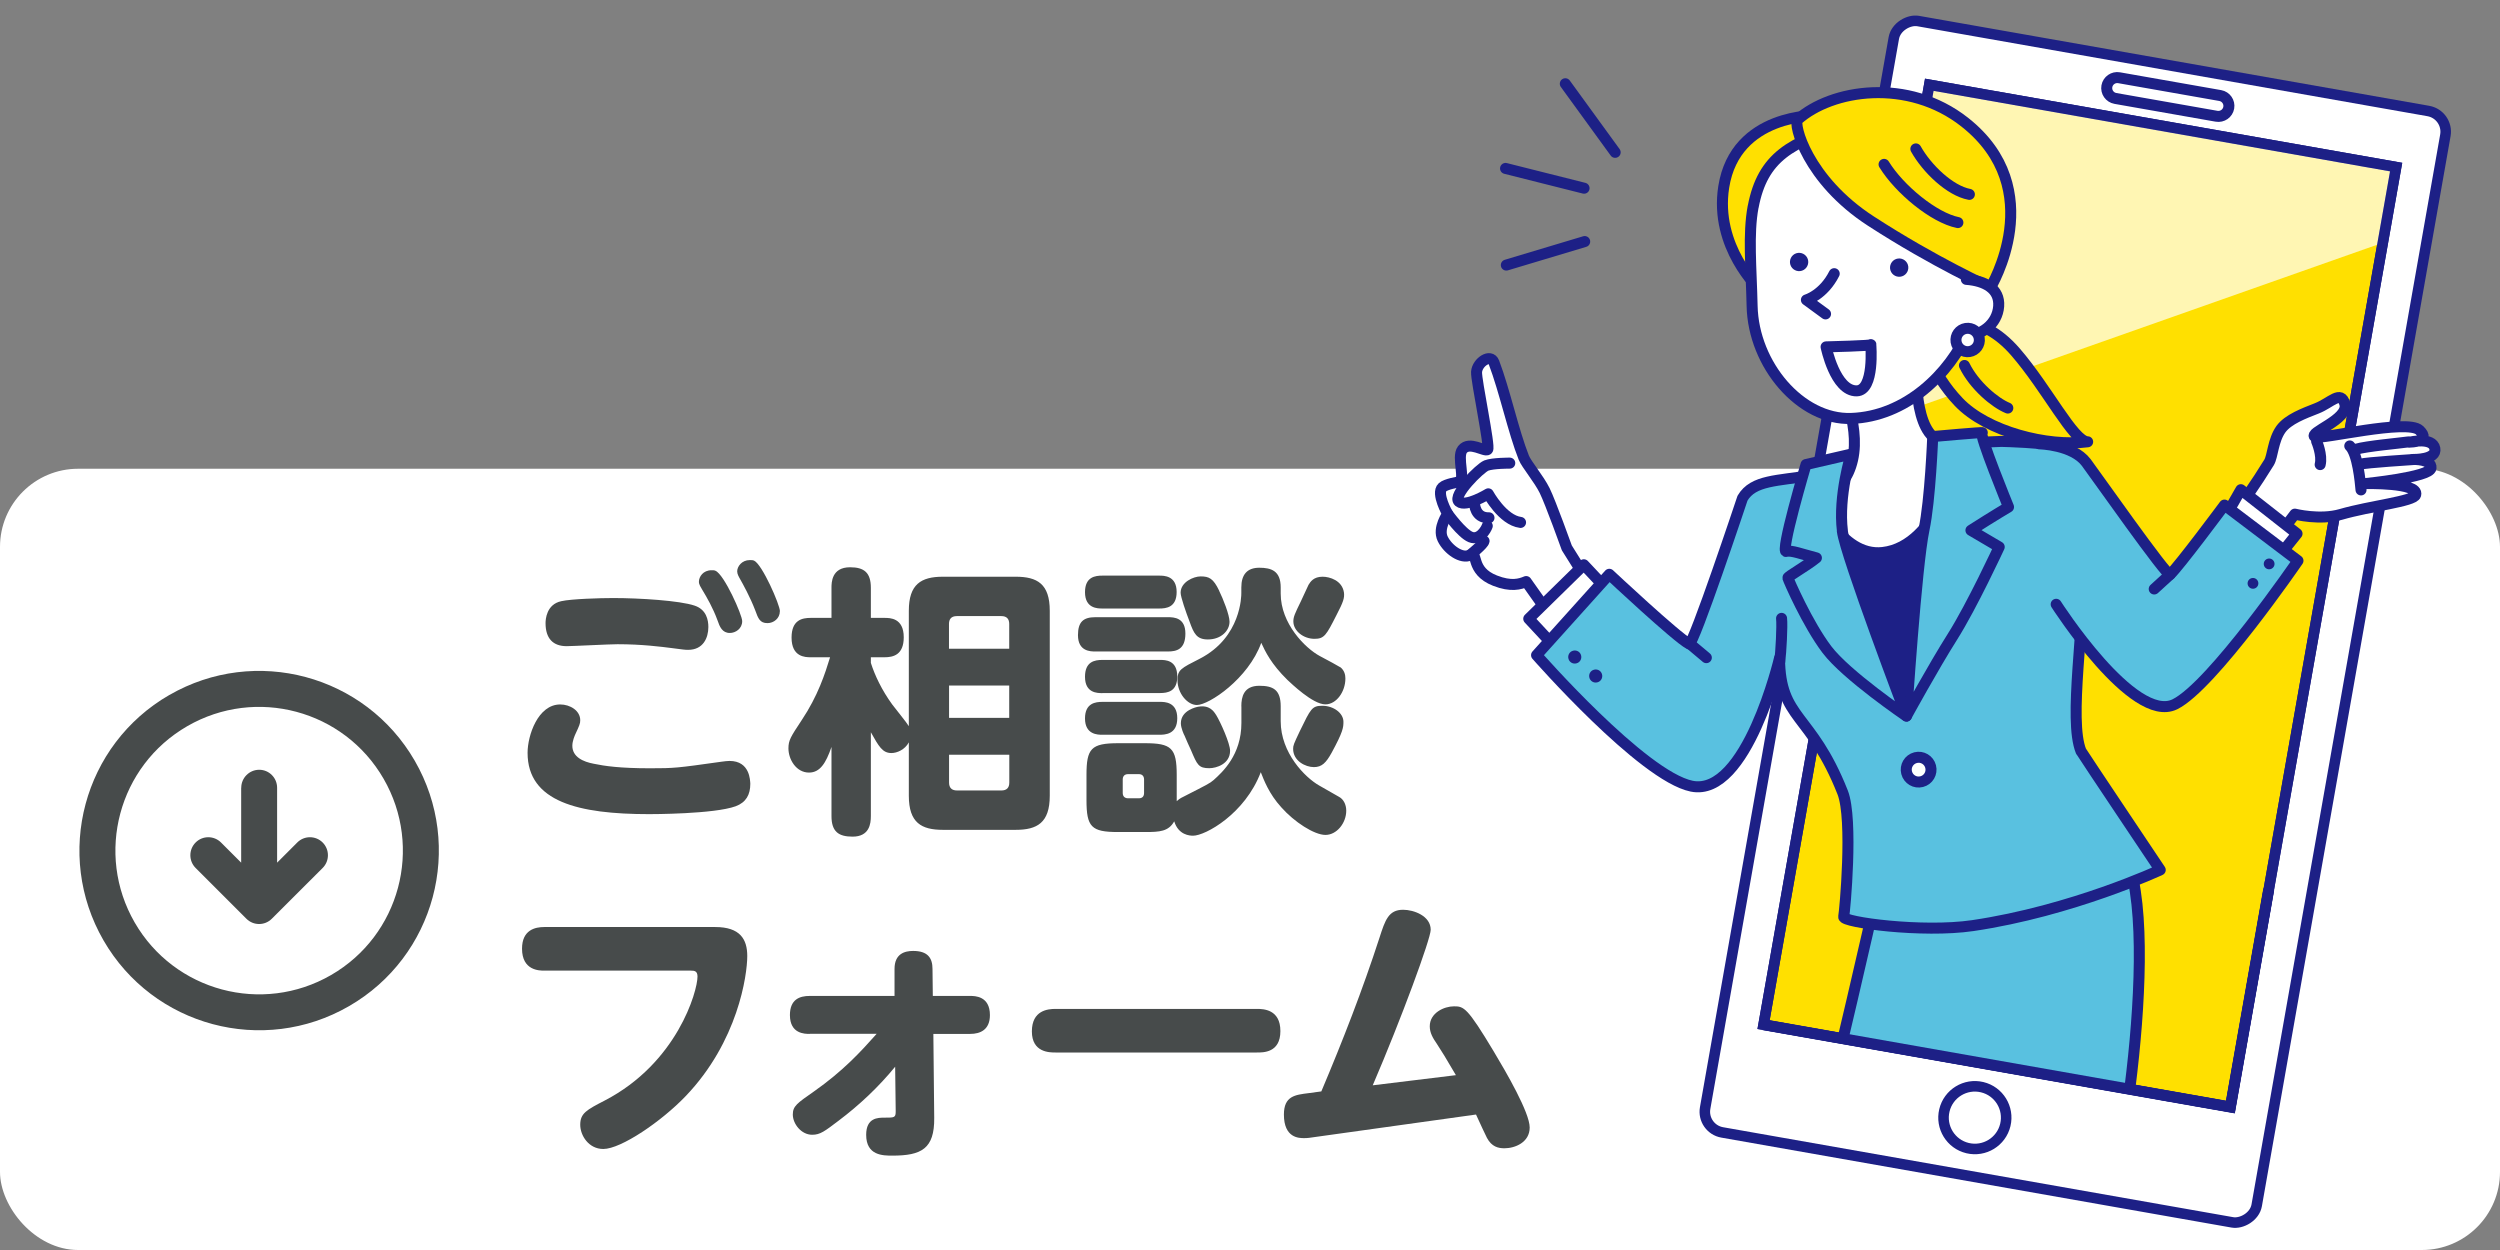 <?xml version="1.0" encoding="UTF-8"?>
<svg id="_レイヤー_2" data-name="レイヤー 2" xmlns="http://www.w3.org/2000/svg" xmlns:xlink="http://www.w3.org/1999/xlink" viewBox="0 0 320 160">
  <rect x="0" y="0" width="320" height="160" fill="#808080" stroke="none"/>
  <defs>
    <style>
      .cls-1 {
        clip-path: url(#clippath);
      }

      .cls-2, .cls-3, .cls-4, .cls-5, .cls-6 {
        stroke-width: 0px;
      }

      .cls-2, .cls-7, .cls-8, .cls-9 {
        fill: none;
      }

      .cls-3 {
        opacity: .7;
      }

      .cls-3, .cls-10, .cls-6 {
        fill: #fff;
      }

      .cls-11, .cls-12, .cls-13, .cls-10, .cls-7, .cls-8, .cls-9 {
        stroke: #1d2086;
      }

      .cls-11, .cls-13 {
        fill: #ffe000;
      }

      .cls-11, .cls-8 {
        stroke-width: 1.35px;
      }

      .cls-11, .cls-8, .cls-9 {
        stroke-miterlimit: 10;
      }

      .cls-12 {
        fill: #59c1e0;
      }

      .cls-12, .cls-13, .cls-10, .cls-7 {
        stroke-linecap: round;
        stroke-linejoin: round;
      }

      .cls-12, .cls-13, .cls-10, .cls-7, .cls-9 {
        stroke-width: 1.41px;
      }

      .cls-4 {
        fill: #474b4b;
      }

      .cls-5 {
        fill: #1d2086;
      }
    </style>
    <clipPath id="clippath">
      <polygon class="cls-2" points="285.49 141.7 225.73 131.16 166.3 110.07 186.58 4.19 233.42 2.91 251.19 11.6 312.12 22.38 314.36 71.53 297.51 73.53 285.49 141.7"/>
    </clipPath>
  </defs>
  <g id="_レイヤー_1-2" data-name="レイヤー 1">
    <g>
      <g>
        <rect class="cls-6" y="60" width="320" height="100" rx="10" ry="10"/>
        <g>
          <g>
            <rect class="cls-6" x="193.41" y="43.73" width="144.45" height="71.69" rx="2.69" ry="2.69" transform="translate(141.14 327.36) rotate(-80)"/>
            <rect class="cls-8" x="193.41" y="43.73" width="144.45" height="71.69" rx="2.69" ry="2.69" transform="translate(141.14 327.36) rotate(-80)"/>
          </g>
          <g>
            <path class="cls-6" d="M285.28,13.79c-.13.73-.83,1.22-1.56,1.09l-12.95-2.28c-.73-.13-1.22-.83-1.09-1.56.13-.73.83-1.22,1.56-1.09l12.95,2.28c.73.13,1.22.83,1.09,1.56Z"/>
            <path class="cls-9" d="M285.28,13.79c-.13.73-.83,1.22-1.56,1.09l-12.95-2.28c-.73-.13-1.22-.83-1.09-1.56.13-.73.83-1.22,1.56-1.09l12.95,2.28c.73.13,1.22.83,1.09,1.56Z"/>
          </g>
          <rect class="cls-11" x="235.88" y="15.19" width="60.68" height="122.17" transform="translate(17.29 -45.07) rotate(10)"/>
          <polygon class="cls-3" points="306.71 21.39 246.95 10.85 239.29 54.25 305 31.07 306.71 21.39"/>
          <rect class="cls-8" x="235.88" y="15.19" width="60.68" height="122.17" transform="translate(17.29 -45.07) rotate(10)"/>
          <g class="cls-1">
            <g>
              <g>
                <g>
                  <line class="cls-7" x1="202.76" y1="24.09" x2="192.71" y2="21.56"/>
                  <line class="cls-7" x1="202.84" y1="30.92" x2="192.81" y2="33.93"/>
                </g>
                <line class="cls-7" x1="206.74" y1="19.5" x2="200.36" y2="10.72"/>
              </g>
              <path class="cls-10" d="M200.55,70.12s-2.09-5.82-2.83-7.32c-.74-1.5-2.32-3.35-2.67-4.21-1.33-3.33-2.45-8.59-3.83-12.21-.43-1.14-2.13-.02-2.22,1.23-.07,1.08,1.76,9.59,1.42,9.93-.34.34-2.34-1.14-3.23,0-.77.98.49,4.03-.5,4.16,0,0-1.59.25-2.05.67-.85.77.66,3.41.66,3.41,0,0-1.31,1.83-.63,3.2.67,1.37,2.42,2.61,3.51,2.07,1.09-.54-.07,2,3.18,3.27,2.06.81,3.21.45,3.99.12l3.89,5.5,5-3.92-3.68-5.88Z"/>
              <path class="cls-7" d="M193.25,59.28s-2.19-.01-3,.31c-.81.32-4.39,3.86-3.51,4.62.88.76,3.76-1,3.76-1,0,0,1.83,3.37,4.13,3.66"/>
              <path class="cls-10" d="M185.3,65.77s1.8,2.51,2.94,2.97c1.13.46,1.97-.94,2.13-1.42"/>
              <path class="cls-10" d="M188.74,64.47s.03,1.86,1.85,1.81"/>
              <path class="cls-10" d="M188.18,71.03s1.71-1.35,1.78-1.78"/>
              <path class="cls-13" d="M245.6,41.41c3.17-.29,7.78-1.68,12.39,3.65,4.06,4.69,7.42,11.47,9.23,11.49-5.12.67-12.87-1.28-16.5-5.09-3.63-3.81-4.33-7.6-4.77-7.94"/>
              <path class="cls-12" d="M251.45,46.78c1.25,2.56,3.91,4.79,5.55,5.45"/>
              <path class="cls-12" d="M239.77,116.26s-4.34,19.29-8.46,35.42l38.83.56c1.04-.16,7.88-40.9-.19-45.58l-30.18,9.6Z"/>
              <polyline class="cls-10" points="206.77 76.59 202.73 72.29 195.68 79.2 198.97 82.74"/>
              <path class="cls-12" d="M266.38,96.16c.24.43,10.13,15.19,10.13,15.19,0,0-11.26,5.25-24.01,7.13-6.44.95-16.66-.43-16.51-1.13.15-.69,1.23-12.47-.13-15.92-4.06-10.28-8.03-9.26-8.08-17.19,0,0-4.19,17.83-11.25,16.39-6.29-1.29-19.85-16.77-19.85-16.77l9.31-10.35s8.62,8.08,10.22,8.91c.53.27,6.83-18.65,6.83-18.65,1.39-2.37,4.51-2.18,8.72-2.92,2.02-.36,5.84-1.8,8.83-2.57,2.01-.52,8.2-1.33,8.38-1.35,3.03-.31,7.16-.43,7.22-.43.67,0,5.42.2,6.15.45,2.76.92,4.39,10.7,4.42,13.73.08,9.78-2.03,21.41-.39,25.48Z"/>
              <path class="cls-5" d="M231.77,63.11s20.93-3.42,20.26-3.46c-.67-.05-7.81,32.73-7.81,32.73,0,0-11.58-12.5-11.55-16.37.03-3.87.12-11.66-.9-12.9Z"/>
              <path class="cls-10" d="M245.37,44.76s-.77,8.56,2.02,11.12c2.79,2.55,3.47,2.22,3.47,2.22,0,0-2.67,11.81-9.87,12.62-5.51.62-8.53-7.32-8.53-7.32,0,0,3.59.16,4.67-4.54,1.08-4.7-1.89-10.48-1.89-10.48"/>
              <path class="cls-12" d="M257.09,64.89s-3.84-9.38-3.38-9.5c.46-.12-6.32.49-6.32.49,0,0-.31,8.1-1.12,11.92-.98,4.6-2.24,23.85-2.24,23.85,0,0,3.41-6.24,5.89-10.16,2.48-3.92,5.98-11.48,5.98-11.48l-3.62-2.13c2.97-1.9,4.81-2.98,4.81-2.98Z"/>
              <path class="cls-12" d="M235.83,67.97c-.56-4.5,1.11-9.84,1.11-9.84l-5.77,1.33s-3.4,11.46-2.51,11.13c.56-.21,2.02.35,3.84.82-1.31,1.06-3.69,2.38-3.65,2.56.08.31,2.51,5.89,5,9.18,2.49,3.29,10.17,8.51,10.17,8.51,0,0-7.81-20.57-8.2-23.68Z"/>
              <path class="cls-13" d="M232.58,14.79s-10.44-.33-11.94,9.13c-1.22,7.7,4.54,13.06,4.54,13.06l7.4-22.19Z"/>
              <path class="cls-10" d="M224.4,26.47c-.66,3.52-.24,7.74-.13,12.69.16,7.54,6.23,14.63,12.68,14.4,6.93-.24,12.56-5.58,15.1-11.38,1.69-3.87,2.69-11.37,1.34-16.01-1.35-4.64-10.03-12.13-17.06-10.09-7.04,2.04-10.72,4.02-11.92,10.38Z"/>
              <path class="cls-13" d="M230.1,15.32c-.59.53,1.21,7.7,9.39,12.99,8.18,5.3,15.29,8.5,15.29,8.5,0,0,7.64-12.56-3.3-21.18-7.28-5.73-17.05-4.19-21.38-.31Z"/>
              <path class="cls-5" d="M244.21,33.89c.2.62-.14,1.28-.75,1.48-.62.2-1.28-.14-1.48-.75-.2-.62.14-1.28.75-1.48.62-.2,1.28.14,1.48.75Z"/>
              <path class="cls-5" d="M231.4,33.17c.2.62-.14,1.28-.75,1.48-.62.2-1.28-.14-1.48-.75-.2-.62.14-1.28.75-1.48.62-.2,1.28.14,1.48.75Z"/>
              <path class="cls-7" d="M241.16,21.04c1.96,3.19,6.38,6.83,9.45,7.45"/>
              <path class="cls-7" d="M245.23,19.06c1.41,2.52,4.35,5.35,6.85,5.82"/>
              <path class="cls-10" d="M234.78,35.03c-1.39,2.74-3.56,3.36-3.56,3.36l2.45,1.79"/>
              <path class="cls-10" d="M239.46,44.11s.52,5.88-1.81,5.92c-2.76.04-3.91-5.63-3.91-5.63,0,0,6.16-.15,5.72-.29Z"/>
              <path class="cls-10" d="M251.69,35.76c2.36.17,4.3,1.2,4.14,3.44-.16,2.24-2.2,3.91-4.57,3.74"/>
              <path class="cls-10" d="M253.34,43.29c.13.82-.43,1.58-1.25,1.71s-1.58-.43-1.71-1.25c-.13-.82.43-1.58,1.25-1.71.82-.13,1.58.43,1.71,1.25Z"/>
              <line class="cls-12" x1="216.23" y1="82.35" x2="218.41" y2="84.18"/>
              <path class="cls-5" d="M202.38,83.89c.12.45-.15.91-.6,1.02-.45.12-.91-.15-1.02-.6-.12-.45.15-.91.6-1.02.45-.12.91.15,1.02.6Z"/>
              <path class="cls-5" d="M205.06,86.32c.12.45-.15.91-.6,1.02-.45.12-.91-.15-1.02-.6-.12-.45.15-.91.6-1.02.45-.12.91.15,1.02.6Z"/>
              <path class="cls-10" d="M247.12,98.12c.22.85-.29,1.71-1.14,1.93-.85.22-1.71-.29-1.93-1.14-.22-.85.29-1.71,1.14-1.93.85-.22,1.71.29,1.93,1.14Z"/>
              <path class="cls-12" d="M227.81,84.67c.15-1.2.34-4.52.23-5.52"/>
              <path class="cls-10" d="M285.17,66.74c.56-.33,3.99-5.44,5.27-7.55.47-.77.5-2.84,1.52-4.26.92-1.27,2.96-2.02,4.59-2.66,1.81-.71,3.08-2.38,3.59-.57.57,2.01-4.86,3.72-3.8,4.23.75.36,11.81-2.35,13.36-.86,1.55,1.49-1.22,1.52-1.22,1.52,0,0,2.88-.68,3.18.81.3,1.48-2.77,1.41-2.77,1.41,0,0,2.4-.07,2.28,1.1-.13,1.17-8.42,1.99-8.42,1.99,0,0,6.9-.17,6.46,1.43-.23.85-5.78,1.41-9.6,2.52-2.67.77-5.87-.04-5.87-.04l-3.28,4.31-5.31-3.39Z"/>
              <path class="cls-10" d="M300.77,57.08c1.02.97,1.35,4.63,1.44,5.63"/>
              <path class="cls-10" d="M308.9,58.82s-6.12.39-6.73.59"/>
              <path class="cls-10" d="M308.22,56.57c-.74.12-5.4.54-6.64.93"/>
              <path class="cls-10" d="M296.53,56.5s.76,1.75.45,2.97"/>
              <polyline class="cls-10" points="284.2 67.27 286.83 62.68 294.02 68.31 291.69 71.22"/>
              <path class="cls-12" d="M263.19,77.35s9.86,15.41,15.19,12.8c4.75-2.32,15.76-18.38,15.76-18.38l-9.41-7.12s-5.86,7.89-6.96,8.89c-.36.33-9.66-12.92-10.73-14.34-1.74-2.3-6-2.39-6-2.39"/>
              <path class="cls-5" d="M289.76,72.18c0,.38.31.69.69.69s.69-.31.69-.69-.31-.69-.69-.69-.69.31-.69.69Z"/>
              <path class="cls-5" d="M287.69,74.67c0,.38.31.69.69.69s.69-.31.69-.69-.31-.69-.69-.69-.69.31-.69.69Z"/>
              <line class="cls-12" x1="277.77" y1="73.54" x2="275.74" y2="75.39"/>
            </g>
          </g>
          <polyline class="cls-9" points="290.4 113.83 285.49 141.7 225.73 131.16"/>
          <g>
            <circle class="cls-6" cx="252.78" cy="143.06" r="4.01" transform="translate(54.85 355.63) rotate(-76.55)"/>
            <circle class="cls-8" cx="252.78" cy="143.06" r="4.01" transform="translate(54.85 355.63) rotate(-76.55)"/>
          </g>
        </g>
        <g>
          <path class="cls-4" d="M92.26,97.51c.54-.07.83-.11,1.12-.11,2.63,0,2.63,2.52,2.66,2.92,0,1.4-.54,2.38-1.87,2.88-2.77,1.01-10.8,1.01-11.09,1.01-9.04,0-15.55-1.58-15.55-7.85,0-2.23,1.33-6.19,4.18-6.19,1.26,0,2.56.79,2.56,2.02,0,.43-.11.68-.58,1.69-.14.29-.43.97-.43,1.58,0,1.44,1.4,2.05,2.74,2.3,1.37.29,3.35.58,7.2.58,3.13,0,3.46-.04,9.07-.83ZM71.85,76.95c1.26-.29,4.97-.4,6.66-.4,3.31,0,8.49.32,10.4.97,1.51.5,1.76,1.84,1.76,2.74,0,1.37-.65,2.92-2.59,2.92-.47,0-.61-.04-2.05-.22-1.4-.18-3.89-.5-6.98-.5-1.04,0-5.79.25-6.52.25-1.73,0-2.7-.97-2.7-2.95,0-.47.11-2.41,2.02-2.81ZM95,79.51c0,.97-.86,1.51-1.58,1.51-.97,0-1.3-.79-1.58-1.62-.58-1.58-1.33-2.88-1.98-3.96-.14-.25-.4-.61-.4-.97,0-.65.54-1.48,1.62-1.48.22,0,.36,0,.5.07,1.12.47,3.42,5.65,3.42,6.44ZM99.82,78.25c0,.9-.79,1.51-1.58,1.51-.97,0-1.19-.58-1.58-1.66-.65-1.69-1.55-3.31-1.94-4-.14-.25-.36-.61-.36-.97,0-.61.58-1.44,1.62-1.44.22,0,.36,0,.54.07,1.04.47,3.31,5.65,3.31,6.48Z"/>
          <path class="cls-4" d="M116.33,78.18c0-3.38,1.55-4.36,4.36-4.36h9.32c2.74,0,4.36.9,4.36,4.36v23.68c0,3.46-1.62,4.36-4.36,4.36h-9.32c-2.74,0-4.36-.9-4.36-4.36v-6.84c-.5.94-1.51,1.37-2.23,1.37-1.15,0-1.62-.86-2.63-2.66v10.73c0,.97-.18,2.63-2.34,2.63-1.76,0-2.7-.61-2.7-2.63v-8.85c-.72,2.09-1.48,3.28-2.88,3.28-1.62,0-2.63-1.66-2.63-3.1,0-1.04.29-1.48,1.69-3.6,2.09-3.13,2.99-5.94,3.64-8.06h-2.48c-.72,0-2.45-.04-2.45-2.52,0-2.27,1.37-2.52,2.45-2.52h2.66v-3.85c0-.65,0-2.63,2.38-2.63,1.76,0,2.66.65,2.66,2.63v3.85h1.76c.68,0,2.45,0,2.45,2.48,0,2.27-1.37,2.56-2.45,2.56h-1.76v.72c.5,1.58,1.4,3.49,2.74,5.33.32.43,1.87,2.34,2.12,2.77v-14.76ZM129.18,83.04v-3.17c0-.65-.32-1.01-1.01-1.01h-5.69c-.76,0-1.01.43-1.01,1.01v3.17h7.7ZM129.18,87.75h-7.7v4.14h7.7v-4.14ZM129.18,96.61h-7.7v3.56c0,.68.36,1.01,1.01,1.01h5.69c.65,0,1.01-.32,1.01-1.01v-3.56Z"/>
          <path class="cls-4" d="M140.21,83.39c-.61,0-2.23,0-2.23-2.09,0-1.69.68-2.3,2.23-2.3h9.29c.79,0,2.23.07,2.23,2.09s-1.12,2.3-2.23,2.3h-9.29ZM141.11,77.89c-.61,0-2.23,0-2.23-2.09,0-1.98,1.33-2.12,2.23-2.12h7.27c.61,0,2.23,0,2.23,2.09,0,1.98-1.33,2.12-2.23,2.12h-7.27ZM141.11,88.72c-.65,0-2.23,0-2.23-2.09,0-1.94,1.22-2.16,2.23-2.16h7.38c.65,0,2.2,0,2.2,2.12,0,1.91-1.22,2.12-2.2,2.12h-7.38ZM141.11,94.05c-.58,0-2.23,0-2.23-2.09,0-1.98,1.37-2.12,2.23-2.12h7.38c.58,0,2.2,0,2.2,2.09s-1.58,2.12-2.34,2.12h-7.23ZM158.89,90.41c0-1.19.29-2.63,2.3-2.63,1.76,0,2.74.5,2.74,2.63v1.91c0,4.07,3.13,7.2,4.9,8.21l2.59,1.48c.54.29.9.97.9,1.76,0,1.58-1.22,3.1-2.66,3.1s-4-1.66-5.65-3.53c-1.58-1.73-2.23-3.49-2.63-4.5-2.02,5.33-7.09,8.13-8.67,8.13-.4,0-1.87-.07-2.41-1.84-.72,1.3-1.87,1.37-3.71,1.37h-3.49c-3.42,0-4.03-.65-4.03-4.1v-3.2c0-3.38.58-4.07,4.07-4.07h3.38c3.42,0,4.1.61,4.1,4.07v3.35c.22-.18.32-.32.94-.61,2.95-1.51,3.28-1.66,3.78-2.09,1.12-1.01,3.56-3.2,3.56-7.31v-2.12ZM146.44,99.77c0-.43-.25-.68-.65-.68h-1.4c-.47,0-.68.29-.68.68v1.73c0,.43.25.68.68.68h1.4c.43,0,.65-.25.65-.68v-1.73ZM158.89,75.19c0-1.66.76-2.52,2.3-2.52s2.74.4,2.74,2.52v.79c0,3.85,3.13,6.98,5,7.99.9.47,2.48,1.33,2.7,1.48.47.43.58.94.58,1.4,0,1.69-1.15,3.31-2.56,3.31-1.62,0-4.39-2.7-4.86-3.13-2.09-2.05-2.84-3.64-3.35-4.75-1.66,4.61-6.7,7.96-8.24,7.96-1.22,0-2.48-1.51-2.48-3.17,0-1.33.4-1.51,2.88-2.77,5.29-2.74,5.29-8.06,5.29-8.39v-.72ZM156.05,75.62c.5,1.01,1.33,3.1,1.33,3.96,0,1.15-1.08,2.27-2.77,2.27-1.44,0-1.8-.76-2.34-2.27-.47-1.22-1.15-3.17-1.15-3.71,0-1.37,1.66-2.09,2.56-2.09,1.08,0,1.62.25,2.38,1.84ZM155.65,91.49c.58.94,1.8,3.67,1.8,4.61,0,1.69-1.76,2.23-2.66,2.23-1.37,0-1.55-.43-2.34-2.3-.14-.29-.72-1.58-.83-1.87-.07-.11-.47-.97-.47-1.58,0-1.69,2.05-2.09,2.23-2.12,1.44-.25,1.98.58,2.27,1.04ZM170.45,96.35c-.72,1.3-1.26,1.84-2.27,1.84-1.08,0-2.66-.79-2.66-2.34,0-.43.07-.61.86-2.27,1.4-2.88,1.55-3.24,2.88-3.24,1.44,0,2.7.94,2.7,2.05,0,.72-.04,1.26-1.51,3.96ZM171.06,78.75c-1.3,2.56-1.55,3.02-2.81,3.02-1.4,0-2.7-1.01-2.7-2.23,0-.58.18-.97.97-2.59.14-.32.83-1.8.97-2.09.25-.4.65-1.04,1.8-1.04.9,0,2.52.47,2.74,2.05.07.68-.07,1.15-.97,2.88Z"/>
          <path class="cls-4" d="M69.66,124.24c-.61,0-2.84,0-2.84-2.81,0-2.41,1.69-2.77,2.84-2.77h21.89c3.17,0,4.1,1.55,4.1,3.71,0,2.45-1.19,10.94-7.88,17.93-3.1,3.24-8.28,6.77-10.55,6.77-1.87,0-2.95-1.73-2.95-3.1,0-1.48.83-1.91,3.13-3.1,9.29-4.82,11.88-14,11.88-15.87,0-.72-.4-.76-.86-.76h-18.75Z"/>
          <path class="cls-4" d="M103.63,132.34c-.61,0-2.52,0-2.52-2.41,0-2.02,1.26-2.45,2.52-2.45h10.87v-3.46c0-1.94,1.3-2.3,2.38-2.3,1.87,0,2.48.9,2.48,2.3l.04,3.46h4.79c.58,0,2.52,0,2.52,2.45,0,1.87-1.22,2.41-2.52,2.41h-4.72l.11,10.76c.04,3.96-1.66,4.82-5.36,4.82-1.19,0-3.35,0-3.35-2.66,0-2.2,1.51-2.2,2.34-2.2,1.3,0,1.44,0,1.44-.83l-.07-5.69c-2.12,2.59-4.57,4.9-7.24,6.91-1.76,1.33-2.34,1.8-3.38,1.8-1.4,0-2.48-1.4-2.48-2.59,0-1.08.54-1.44,2.7-2.95,3.78-2.66,6.01-5.11,8.03-7.38h-8.57Z"/>
          <path class="cls-4" d="M160.87,129.14c.83,0,3.02.04,3.02,2.84s-2.23,2.74-3.02,2.74h-25.77c-.76,0-3.02,0-3.02-2.7s2.05-2.88,3.02-2.88h25.77Z"/>
          <path class="cls-4" d="M186.36,137.63c-1.48-2.52-1.66-2.81-2.45-4.03-.5-.72-.9-1.4-.9-2.23,0-1.73,1.84-2.56,3.1-2.56s1.69.11,5.08,5.76c1.62,2.7,4.61,7.85,4.61,9.75s-1.87,2.66-3.24,2.66c-.76,0-1.62-.18-2.23-1.33-.07-.11-.94-1.98-1.4-2.99l-20.34,2.84c-.94.14-1.22.18-1.66.18-.65,0-2.59,0-2.59-3.02,0-2.38,1.44-2.52,3.17-2.74l1.62-.22c2.74-6.48,5.29-13.03,7.45-19.69.72-2.23,1.15-3.56,3.02-3.56,1.37,0,3.53.79,3.53,2.56,0,1.15-3.74,11.34-7.42,19.91l10.65-1.3Z"/>
        </g>
        <path class="cls-4" d="M21.67,88.96c-11,6.35-14.77,20.41-8.42,31.41,6.35,11,20.42,14.77,31.42,8.42,11-6.34,14.77-20.41,8.42-31.41-6.35-11-20.41-14.77-31.41-8.42h0ZM49.1,99.68c5.08,8.8,2.07,20.05-6.73,25.13-8.8,5.08-20.05,2.07-25.13-6.73-5.08-8.8-2.07-20.05,6.73-25.13,8.8-5.08,20.05-2.07,25.13,6.73h0ZM30.87,100.83v9.59l-2.58-2.58c-.9-.9-2.36-.9-3.25,0-.9.9-.9,2.36,0,3.26l6.5,6.5c.9.9,2.35.9,3.25,0l6.51-6.5c.9-.9.9-2.36,0-3.26-.9-.9-2.36-.9-3.25,0l-2.58,2.58v-9.59c0-1.27-1.03-2.3-2.29-2.3s-2.3,1.03-2.3,2.3h0Z"/>
      </g>
      <rect class="cls-2" x="66.81" width="10" height="160"/>
    </g>
  </g>
</svg>